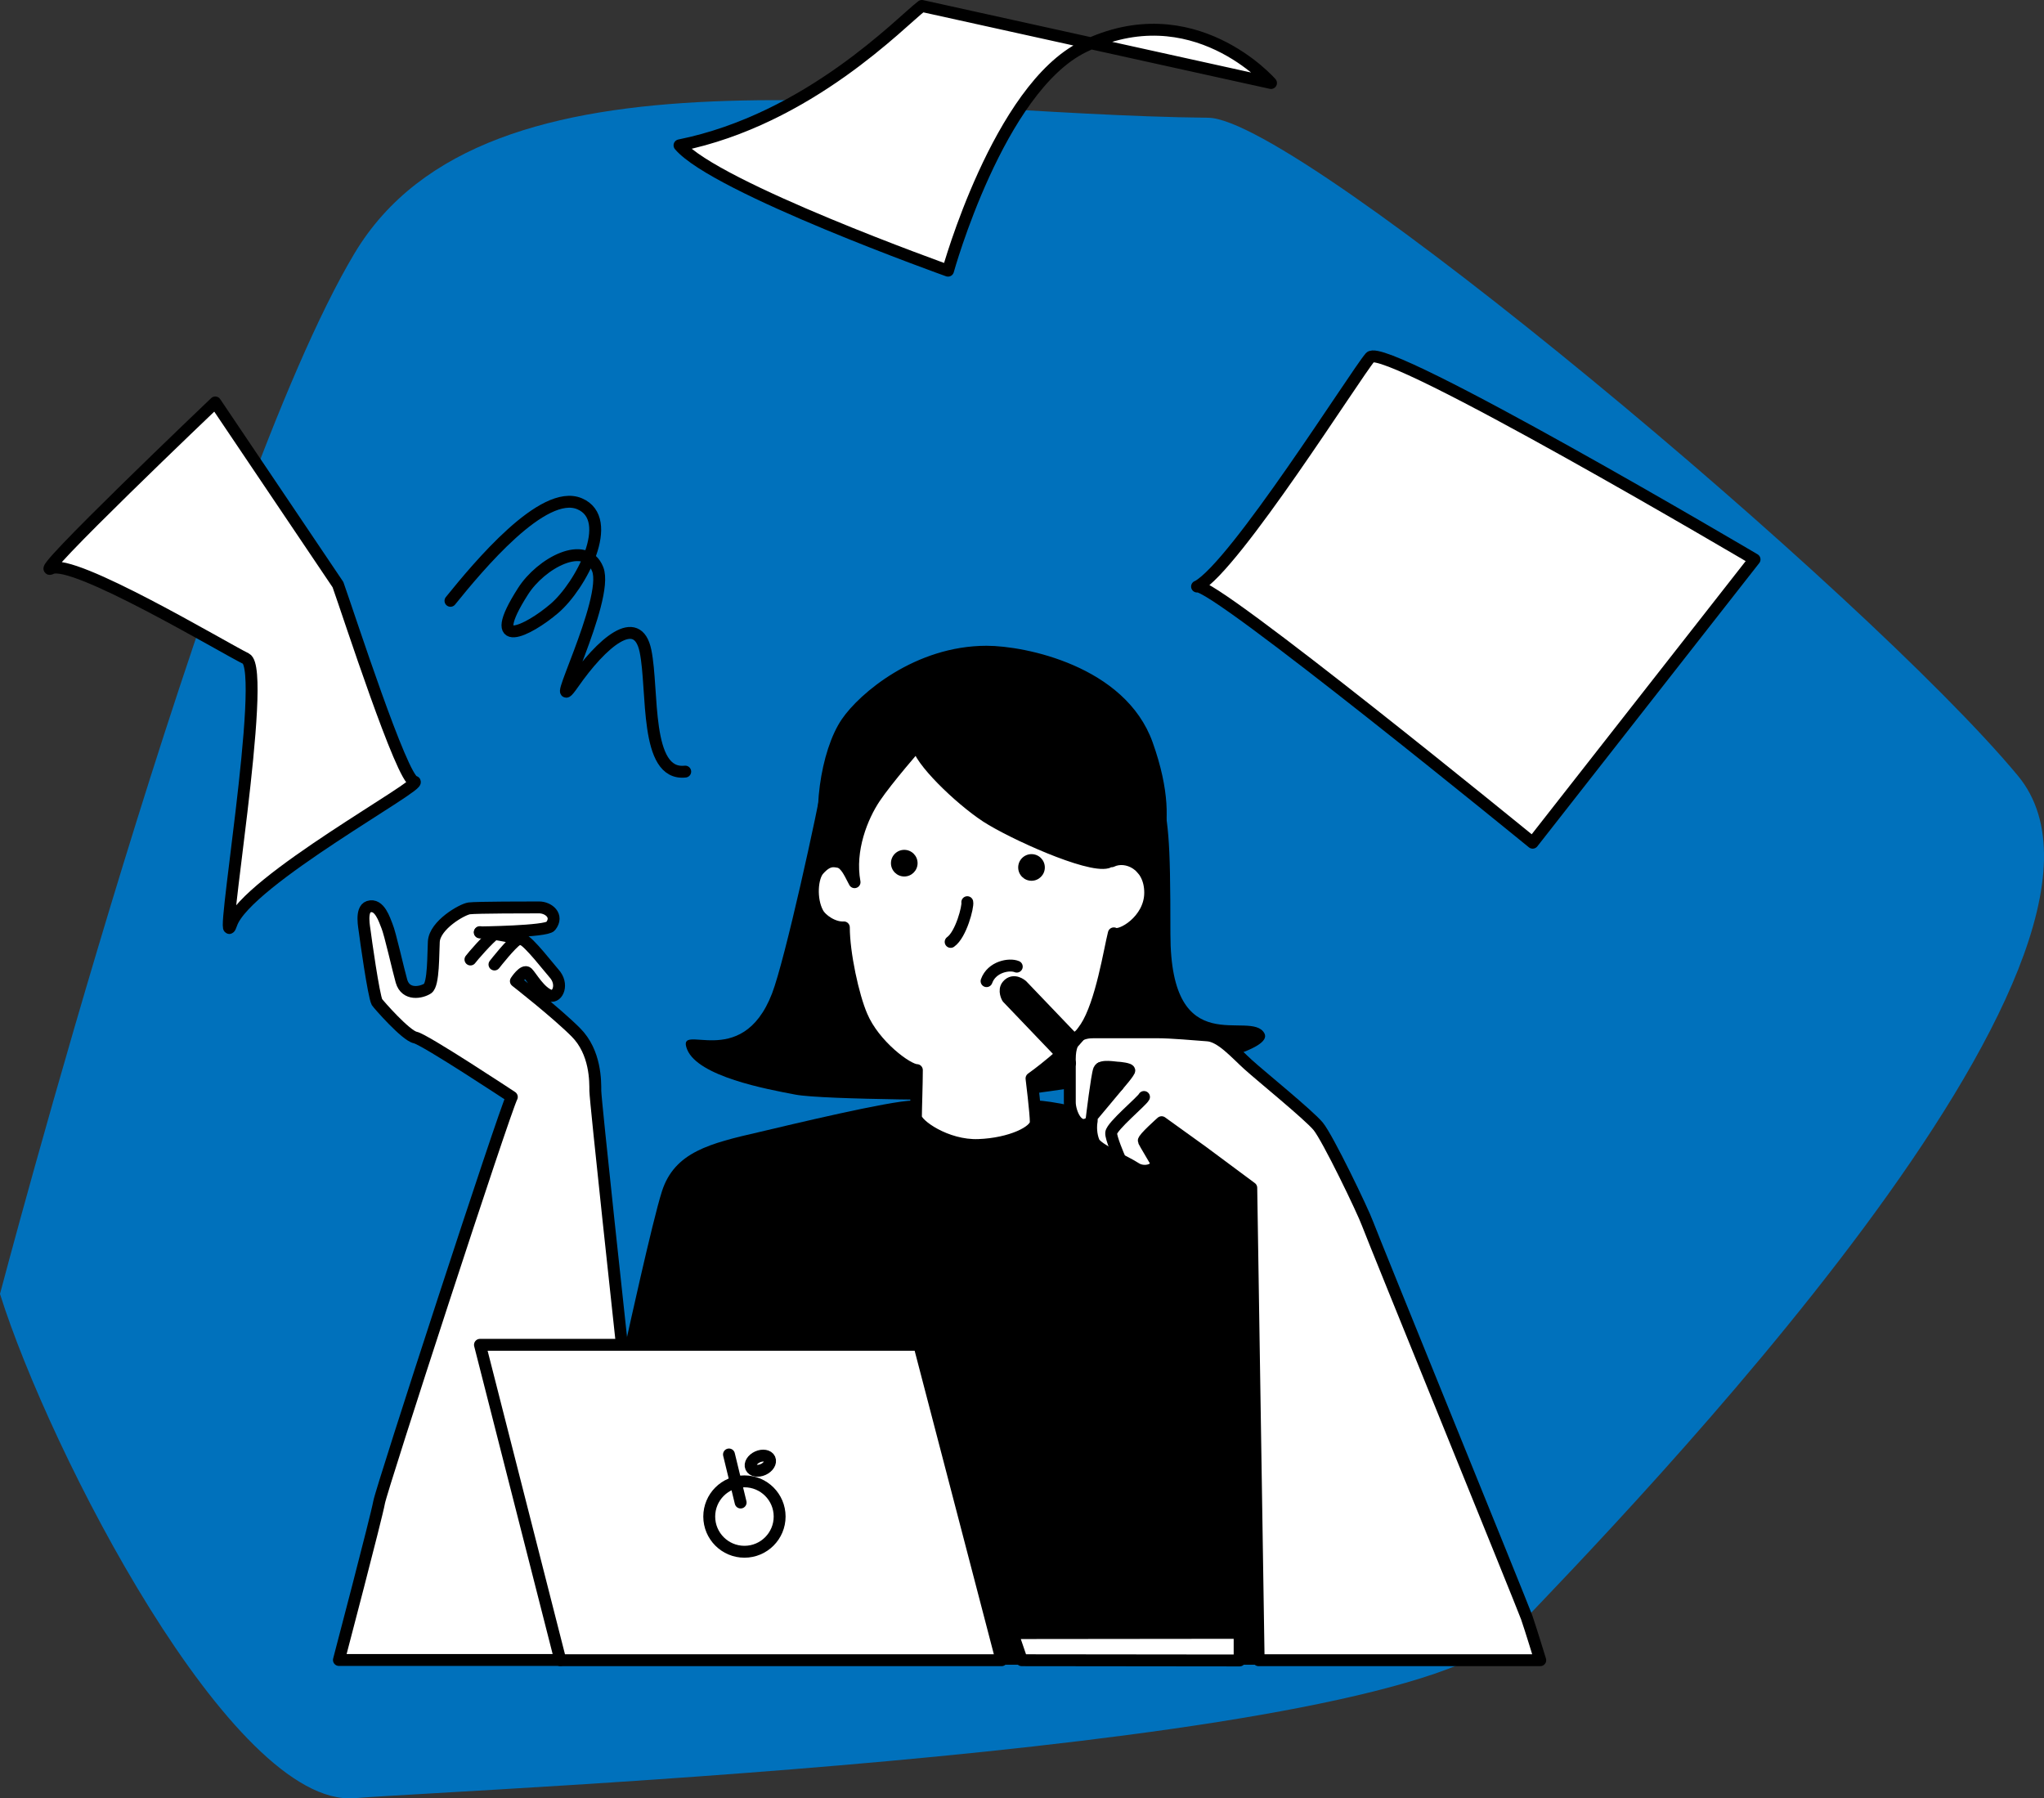 <?xml version="1.0" encoding="UTF-8"?>
<svg id="_レイヤー_2" data-name="レイヤー 2" xmlns="http://www.w3.org/2000/svg" viewBox="0 0 85.94 75.61">
  <rect x="0" y="0" width="85.94" height="75.61" fill="#333333" stroke="none"/>
  <defs>
    <style>
      .cls-1 {
        fill: #0071bc;
      }

      .cls-2, .cls-3 {
        fill: #fff;
      }

      .cls-4 {
        fill: none;
      }

      .cls-4, .cls-3 {
        stroke: #000;
        stroke-linecap: round;
        stroke-linejoin: round;
        stroke-width: .5px;
      }
    </style>
  </defs>
  <g id="_テキスト" data-name="テキスト">
    <path class="cls-1" d="M0,54.4c2.07,6.6,9.76,21.6,14.9,21.2,5.14-.4,43.9-1.95,48.67-6.95s27.6-28.42,21.27-36.04c-6.33-7.62-30.18-27.62-34.04-27.66-13.25-.13-30.34-3.6-35.9,5.71C8.87,20.75,0,54.4,0,54.4Z"/>
    <path d="M34.66,32.44c-.3,1.75-1.66,7.93-2.2,9.33-1.29,3.34-4.06,1.12-3.57,2.35.46,1.14,3.34,1.67,4.55,1.9,1.21.23,7.81.23,7.81.23,0,0,12.67-1.44,11.91-2.81-.58-1.04-3.95,1.29-3.95-4.17,0-4.33-.08-4.48-.46-6.53-.23-1.25-14.11-.3-14.11-.3Z"/>
    <path d="M38.73,31.52c.15.3.99,1.37,1.52,1.82.25.21,2.5,1.97,4.1,2.43.27.08,1.39.73,2.2.46.68-.23,1.15.01,1.44.3.23.23.62-.98.68-1.14.38-.91-.05-3.78-.91-5.01-1.06-1.52-2.28-2.05-2.43-2.05s-1.26-.52-1.95-.67c-.33-.07-2.66-.3-2.61-.24s-.83.08-1.59.38-3.11,1.29-4.02,3.41c-.73,1.71-.62,4.93-.23,4.93s.74.55.83.38.23-1.82.68-2.5,1.57-2.42,1.75-2.43.53-.08.53-.08Z"/>
    <path d="M43.59,46.54c0,.15,0,.97-.46,1.14s-2.12.76-3.64.08c-.53-.24-1.14-.68-1.06-1.21.03-.2-1.73.23-2.5.38-1.14.23-5.84,1.29-6.3,1.59s-1.21.61-1.67,1.9-1.59,6.98-1.59,6.98l11.61.15,3.2,12.44h12.89s-.53-19.95-.76-20.33c-.09-.16-1.33-1.37-3.19-1.9-2.64-.75-6.53-1.21-6.53-1.21Z"/>
    <path class="cls-2" d="M46.77,36.22c.25-.04,1.39.02,1.44.53s.3,1.82-.62,2.22c-.55.23-.75.29-.75.29,0,0-.25,1.79-.61,2.43s-.71,2.53-2.12,3.03c-1.06.38-.68,1.34-.68,1.34,0,0,.28,1.16-.05,1.39s-1.62.77-2.27.69-2.24-.61-2.43-.88-.14-1.56-.16-1.75-.03-.49-.03-.49c0,0-1.05-.67-1.59-1.21-.68-.68-1.44-3.49-1.44-4.17s-.46-.76-.83-.99-.68-1.97,0-2.28c.9-.4,1.22.8,1.21.46-.02-1.76,1.06-4.32,2.73-5.16.41-.2.15.46,1.67,1.67.46.37,2.22,1.54,4.1,2.43.69.33,1.97.53,2.43.46Z"/>
    <path class="cls-2" d="M26.36,58.23l-1.16-10.57s-.21-3.01-.36-3.47-2.12-2.1-2.27-2.22-.91-.58-.91-.74.4-.45.46-.46.9,1.56,1.29.91c.23-.38-.23-1.06-.61-1.37s-.94-.96-1.14-1.06c-.18-.1,1.31-.04,1.49-.33s.22-.77-.48-.79-2.67-.12-2.94.04-1.35.67-1.49,1.4.15,1.85-.26,1.97-1.1.27-1.1-.33-.6-2.28-.68-2.47-.43-.79-.71-.64-.14,1.14-.1,1.52c.05.52.28,2.24.62,2.68.26.34.94,1.26,1.44,1.29s4.06,2.5,4.06,2.5c0,0-3.28,9.73-3.54,10.57s-3.07,9.27-3.74,12.97c1.05.02,9.32.02,10.84.02.91,0,3.18-.02,3.18-.02l-1.89-11.44Z"/>
    <polygon class="cls-2" points="20.22 56.56 38.66 56.56 42.07 69.76 23.56 69.76 20.22 56.56"/>
    <polygon class="cls-2" points="52.09 69.83 42.98 69.83 42.6 68.62 52.09 68.62 52.09 69.83"/>
    <path d="M45.07,43.63c-.2-.2-1.97-2-2.11-2.2s-.42-.14-.5-.09-.39.48.14.87,2.81,2.89,2.81,2.89c0,0,2.79,2.91,2.95,3.05s.51.59.79.21-.55-1.13-.67-1.25-3.41-3.48-3.41-3.48"/>
    <path class="cls-2" d="M48.29,43.43c-.53,0-2.69,0-2.81.08s-.53.46-.46,1.37c.04.44.04,2.38.3,2.35.14-.02.37.17.53-.15.13-.27.36-2.13.38-2.12s1.17-.24,1.14.23c0,.1-1.29,1.59-1.37,1.82-.16.49.02,1.2.26,1.28.5.16,1.64,1.15,2.09.82.62-.46-.29-1.03-.29-1.11s.68-.83.76-.83,3.79,2.81,3.79,2.81l.3,19.71h11.84s-1.8-4.61-3.64-9.24c-1.59-3.99-3.25-8.04-3.44-8.57-.42-1.14-1.68-3.63-1.96-4.05s-.97-1.1-1.27-1.37-2.69-2.32-2.82-2.47-.46-.42-1.43-.47-1.89-.06-1.89-.06Z"/>
    <path class="cls-4" d="M35.38,36.26c-.26-.04-.53-.18-.96.31-.28.31-.35,1.23-.04,1.81.15.29.66.64,1.1.61,0,1.09.39,2.89.75,3.72.52,1.24,1.93,2.28,2.32,2.28,0,.57-.04,1.65-.04,1.97s1.27,1.23,2.63,1.18,2.41-.57,2.41-.96-.18-1.84-.18-1.84c0,0,1.62-1.14,2.28-2.15s1.01-3.29,1.18-3.95c.26.18,1.53-.53,1.53-1.71s-1.01-1.62-1.62-1.32"/>
    <path class="cls-4" d="M40.67,37.93c.04.18-.26,1.36-.7,1.67"/>
    <path class="cls-4" d="M42.75,40.64c-.31-.13-1.05,0-1.27.61"/>
    <circle cx="38.02" cy="36.29" r=".56"/>
    <circle cx="43.37" cy="36.47" r=".56"/>
    <path class="cls-4" d="M46.56,36.26c-.81.22-4.01-1.23-5.09-1.93-1.14-.75-2.85-2.41-2.89-3.03,0,0-1.27,1.45-1.8,2.24s-1.1,2.19-.85,3.55c-.29-.57-.34-.64-.56-.83"/>
    <path class="cls-4" d="M34.9,36.19c-.58-1.82-.14-4.58.7-5.81.7-1.03,2.98-2.98,5.88-2.98,1.57,0,5.66.83,6.75,3.9,1.41,3.96-.22,5.21-.22,5.21"/>
    <path class="cls-4" d="M38.41,46.52c-.92,0-5.13,1.01-6.44,1.32-2.1.48-3.42.83-3.9,2.32-.39,1.21-1.49,6.23-1.49,6.23"/>
    <path class="cls-4" d="M43.58,46.52c.26,0,.78.08,1.4.21"/>
    <path class="cls-4" d="M48.62,43.4c.66,0,1.58.09,2.15.13s1.18.75,1.71,1.23,2.54,2.11,2.94,2.59,1.88,3.55,2.08,4.1,6.46,15.92,6.69,16.55c.16.46.57,1.8.57,1.8h-11.84l-.31-19.86-2.06-1.53-1.71-1.23s-.79.7-.75.79.44.75.48.83c.18.35-.44.57-.83.31s-1.62-.79-1.75-1.1-.13-.66-.09-.88c-.57.53-.92-.35-.92-.79v-1.82c0-.98.53-1.12,1.01-1.12h2.63Z"/>
    <path class="cls-4" d="M45.9,47.03s.22-1.83.31-2.05.66-.09.83-.09c0,0,.48.04.44.13s-.22.31-.22.31l-1.32,1.58"/>
    <path class="cls-4" d="M48.1,46.12c-.09.18-1.35,1.22-1.38,1.51-.02.2.33,1.01.33,1.01"/>
    <polygon class="cls-4" points="23.56 69.8 20.18 56.54 38.65 56.54 42.11 69.8 23.56 69.8"/>
    <polygon class="cls-4" points="42.57 68.66 52.12 68.65 52.12 69.81 42.96 69.8 42.57 68.66"/>
    <path class="cls-4" d="M26.13,56.38s-1.1-10.13-1.1-10.52.02-1.62-.82-2.46-2.52-2.15-2.52-2.15c0,0,.33-.51.49-.35s.53.83.96.96c.3.09.57-.48.15-.94-.15-.16-1.08-1.37-1.33-1.42-.44-.09-.88-.22-1.78-.31"/>
    <path class="cls-4" d="M20.17,39.2s2.8-.03,2.98-.26c.35-.44-.09-.79-.48-.79s-2.64,0-2.94.04-1.45.7-1.49,1.4c-.03.48,0,1.8-.26,1.97s-.92.31-1.1-.31c-.13-.45-.48-2.02-.61-2.32-.1-.24-.31-.96-.77-.81-.35.12-.18.89-.16,1.07s.37,2.68.51,2.94c.05.08,1.21,1.41,1.61,1.49s4.06,2.5,4.06,2.5c-.29.53-5.48,16.46-5.58,17.04s-1.69,6.63-1.69,6.63h9.32"/>
    <path class="cls-4" d="M21.75,39.5c-.31.22-.88.95-.96,1.05"/>
    <path class="cls-4" d="M20.83,39.24c-.31.22-.97.99-1.05,1.1"/>
    <line class="cls-4" x1="46.07" y1="45.83" x2="46.47" y2="46.25"/>
    <path class="cls-4" d="M45.19,43.75l-2.22-2.32s-.35-.31-.61,0c-.18.21,0,.52,0,.52l2.63,2.75"/>
    <line class="cls-4" x1="47" y1="45.64" x2="46.29" y2="44.9"/>
    <path class="cls-4" d="M48.73,47.45l.37.39s.22.35.04.53c-.12.12-.31.22-.66-.09l-.27-.28"/>
    <circle class="cls-4" cx="31.3" cy="63.76" r="1.48"/>
    <line class="cls-4" x1="30.65" y1="61.15" x2="31.14" y2="63.17"/>
    <ellipse class="cls-4" cx="31.97" cy="61.52" rx=".43" ry=".29" transform="translate(-22.53 18.66) rotate(-24.36)"/>
    <path class="cls-4" d="M18.94,25.26c1.18-1.46,3.9-4.73,5.43-4.08s.05,3.45-1.06,4.4c-1.11.95-2.97,1.86-1.32-.72.75-1.18,2.63-2.21,3.14-.93s-2.23,6.53-1.03,4.81c1.2-1.72,2.7-3.02,3.04-1.37s-.05,5.26,1.67,5.07"/>
    <path class="cls-3" d="M50.34,24.66c1.58-.84,6.67-8.95,7.27-9.64s16.16,8.5,16.16,8.5l-9.33,11.91s-13.47-11-14.11-10.77"/>
    <path class="cls-3" d="M38.76.25c-.87.66-4.74,4.76-10.19,5.86,1.51,1.78,11.29,5.27,11.29,5.27,0,0,2.12-7.66,5.69-9.41,4.61-2.26,7.89,1.52,7.89,1.52L38.76.25Z"/>
    <path class="cls-3" d="M14.21,24.58c.46,1.29,2.7,8.22,3.21,8.28s-7.07,4.18-7.69,5.98,1.55-10.69.61-11.15-7.28-4.25-8.19-3.79,6.9-6.98,6.9-6.98l5.16,7.66Z"/>
  </g>
</svg>